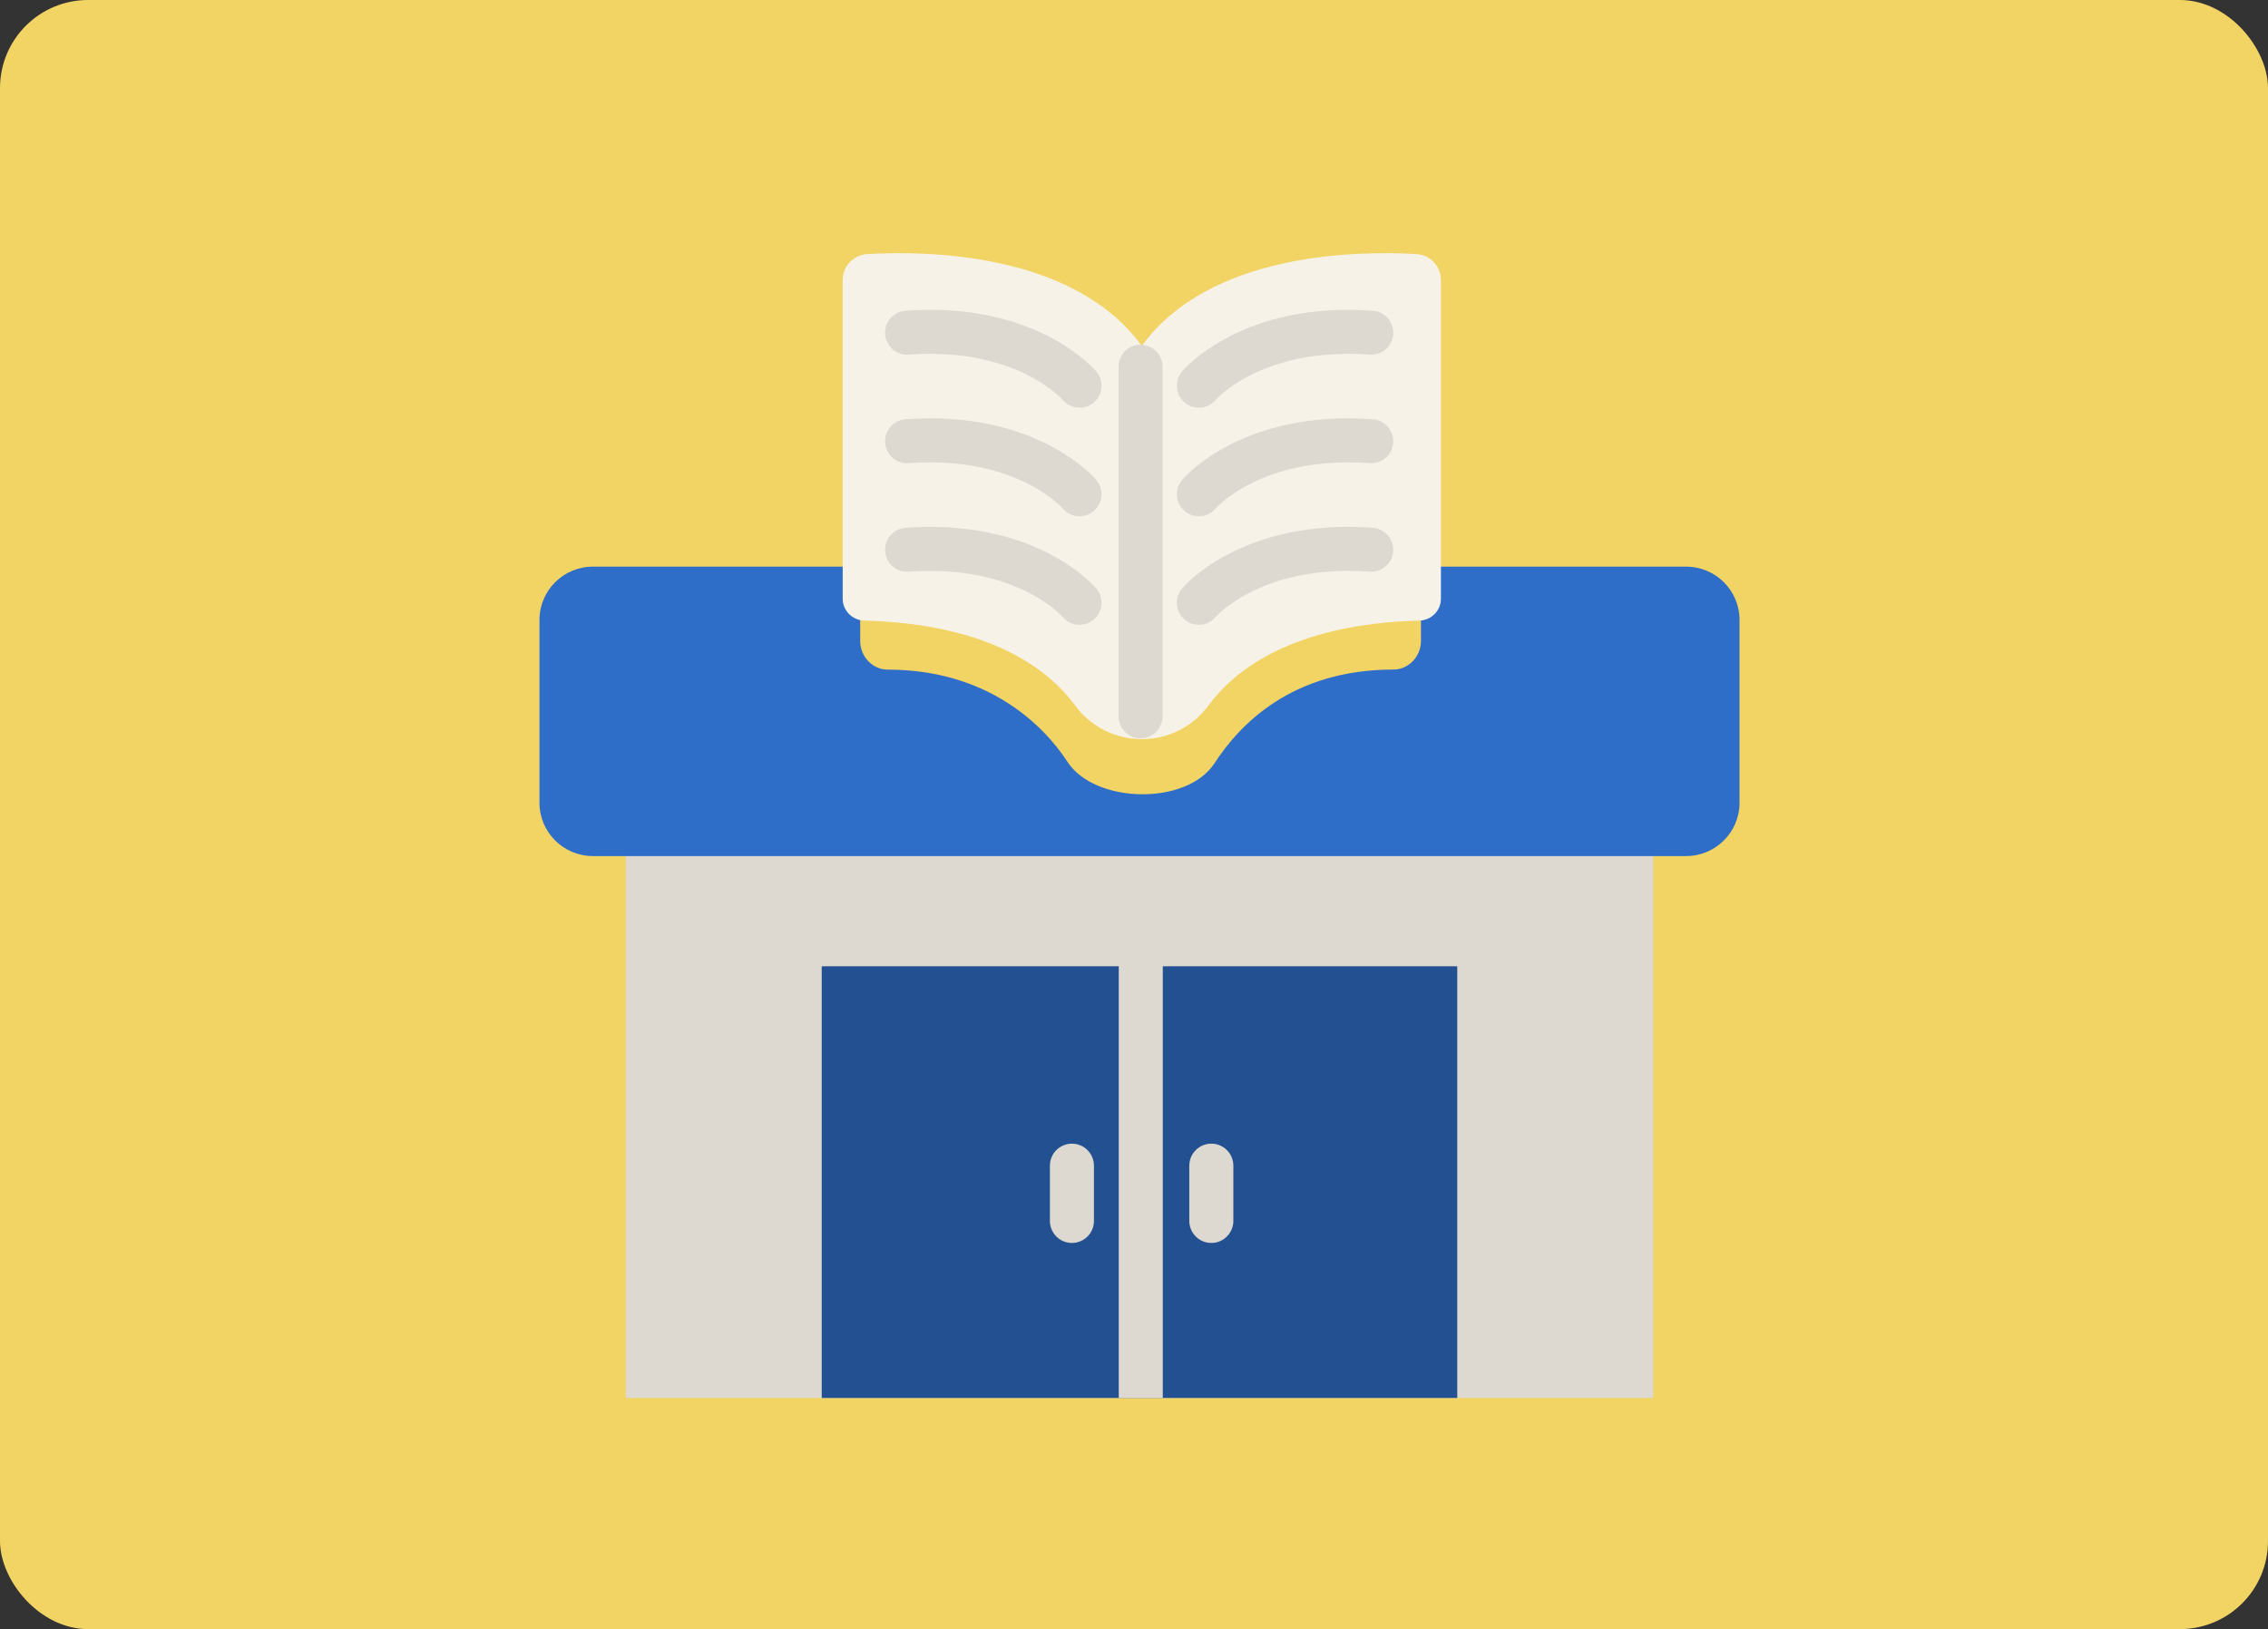 <svg width="206" height="148" viewBox="0 0 206 148" fill="none" xmlns="http://www.w3.org/2000/svg">
<rect x="0" y="0" width="206" height="148" fill="#333333" stroke="none"/>
<rect width="206" height="148" rx="8" fill="#F2D464"/>
<g clip-path="url(#clip0_166_961)">
<path d="M150.164 68.836H56.838V127.002H150.164V68.836Z" fill="#DDD9D0"/>
<path d="M132.361 87.781H74.637V126.998H132.361V87.781Z" fill="#225091"/>
<path d="M153.14 51.477H53.86C51.176 51.477 49 53.643 49 56.316V72.932C49 75.605 51.176 77.772 53.86 77.772H153.14C155.824 77.772 158 75.605 158 72.932V56.316C158 53.643 155.824 51.477 153.14 51.477Z" fill="#2F6EC8"/>
<path d="M103.615 84.348V127.002" stroke="#DDD9D0" stroke-width="4" stroke-miterlimit="10"/>
<path d="M103.594 41.92C95.443 29.7 78.131 32.658 78.131 32.658V58.237C78.131 59.626 79.233 60.834 80.627 60.834C89.621 60.834 94.711 65.764 96.963 69.215C99.432 73.013 107.785 73.222 110.316 69.333C112.561 65.875 117.295 60.827 126.568 60.827C127.963 60.827 129.064 59.619 129.064 58.231V32.651C129.064 32.651 111.752 29.693 103.601 41.913L103.594 41.92Z" fill="#F2D464"/>
<path d="M103.713 31.43C97.521 22.903 84.064 22.771 78.758 23.084C77.51 23.16 76.541 24.188 76.541 25.431V54.392C76.541 55.468 77.413 56.35 78.493 56.378C90.172 56.684 95.394 61.009 97.647 64.085C99.055 66.009 101.3 67.147 103.692 67.147H103.727C106.118 67.147 108.363 66.009 109.772 64.085C112.024 61.009 117.246 56.684 128.925 56.378C130.006 56.35 130.877 55.475 130.877 54.392V25.431C130.877 24.188 129.908 23.153 128.66 23.084C123.354 22.771 109.897 22.903 103.706 31.43H103.713Z" fill="#F7F2E8"/>
<path d="M103.594 33.316V65.076" stroke="#DDD9D0" stroke-width="4" stroke-linecap="round" stroke-linejoin="round"/>
<path d="M98.051 35.041C98.051 35.041 93.33 29.424 82.391 30.222" stroke="#DDD9D0" stroke-width="4" stroke-linecap="round" stroke-linejoin="round"/>
<path d="M98.051 44.9C98.051 44.9 93.33 39.283 82.391 40.082" stroke="#DDD9D0" stroke-width="4" stroke-linecap="round" stroke-linejoin="round"/>
<path d="M98.051 54.76C98.051 54.76 93.33 49.142 82.391 49.941" stroke="#DDD9D0" stroke-width="4" stroke-linecap="round" stroke-linejoin="round"/>
<path d="M108.887 35.041C108.887 35.041 113.607 29.424 124.547 30.222" stroke="#DDD9D0" stroke-width="4" stroke-linecap="round" stroke-linejoin="round"/>
<path d="M108.887 44.9C108.887 44.9 113.607 39.283 124.547 40.082" stroke="#DDD9D0" stroke-width="4" stroke-linecap="round" stroke-linejoin="round"/>
<path d="M108.887 54.76C108.887 54.76 113.607 49.142 124.547 49.941" stroke="#DDD9D0" stroke-width="4" stroke-linecap="round" stroke-linejoin="round"/>
<path d="M97.361 105.898V110.919" stroke="#DDD9D0" stroke-width="4" stroke-miterlimit="10" stroke-linecap="round"/>
<path d="M110.023 105.898V110.919" stroke="#DDD9D0" stroke-width="4" stroke-miterlimit="10" stroke-linecap="round"/>
</g>
<defs>
<clipPath id="clip0_166_961">
<rect width="109" height="104" fill="white" transform="translate(49 23)"/>
</clipPath>
</defs>
</svg>
